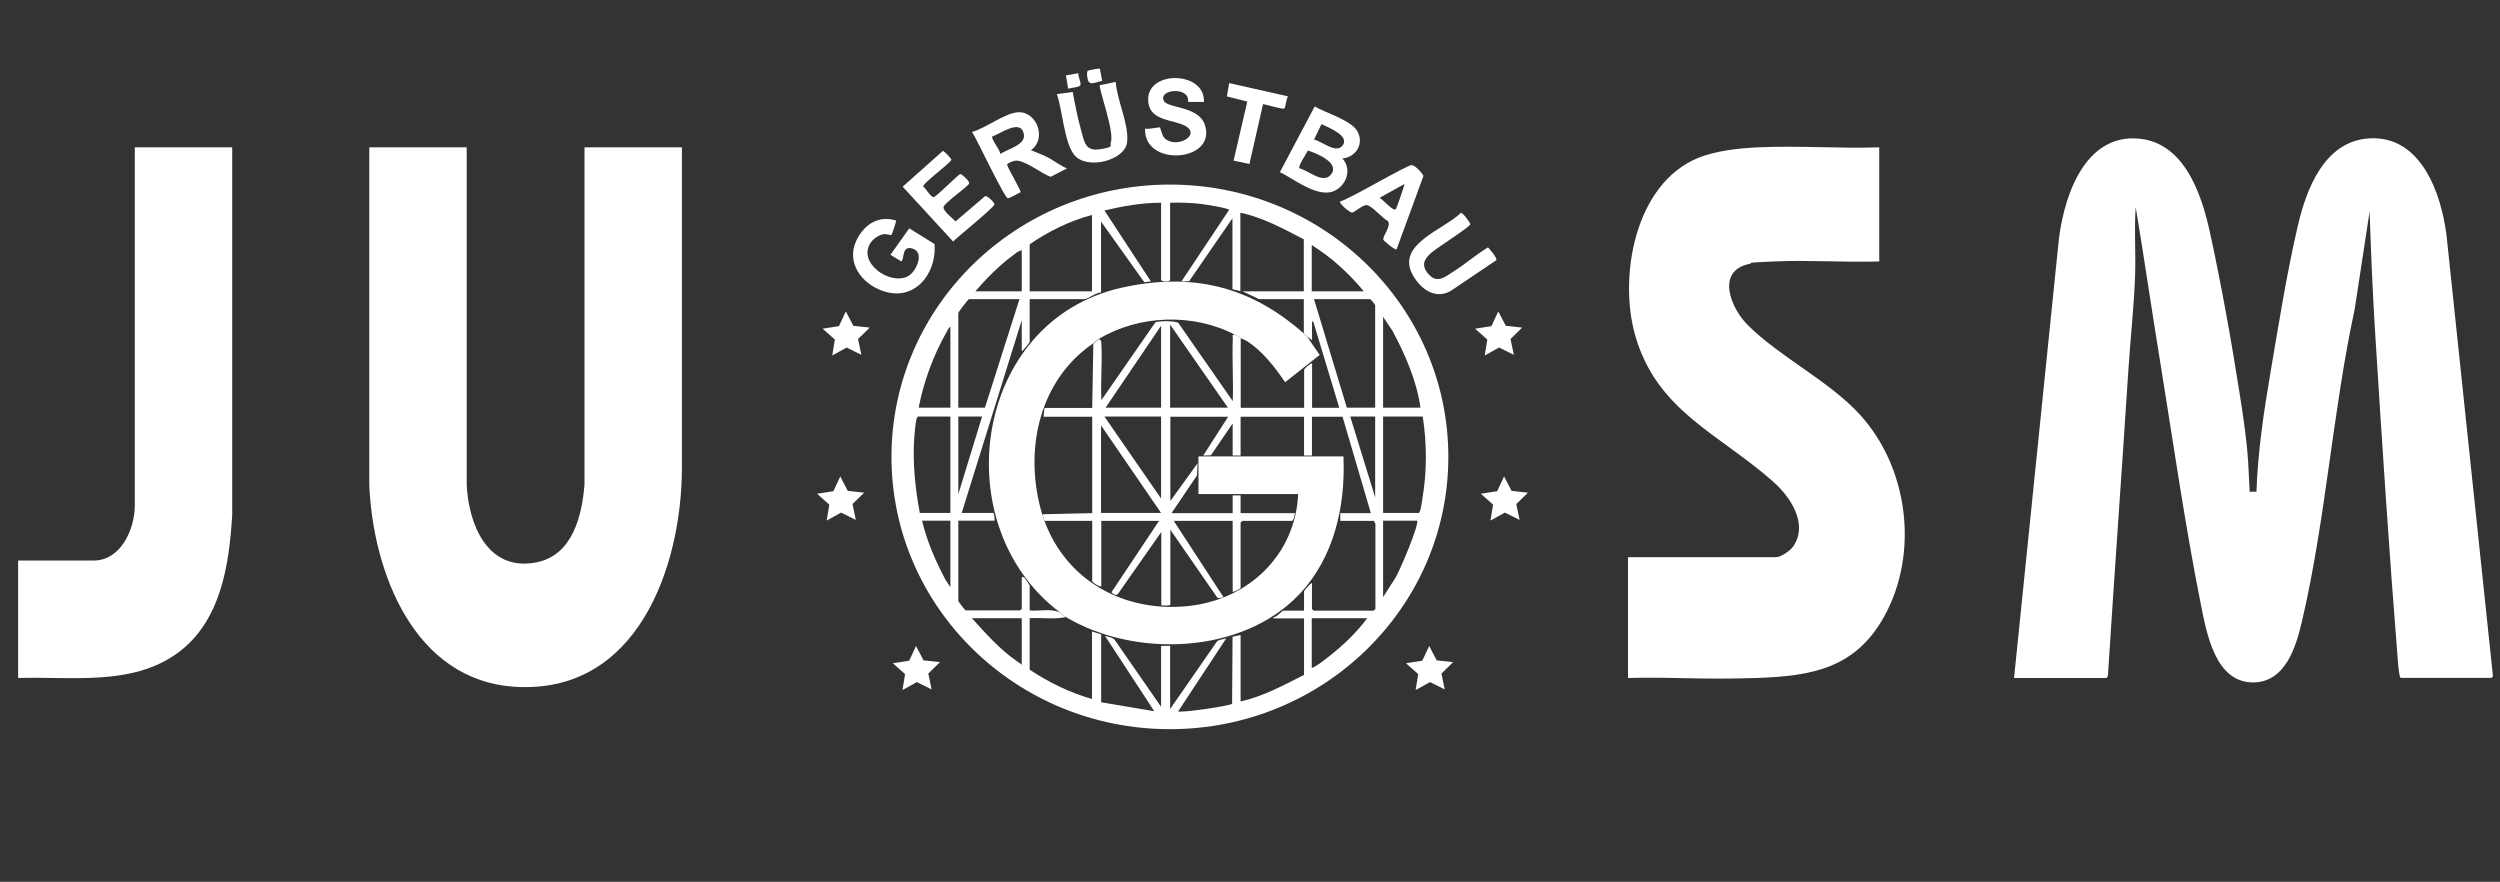 <svg width="275" height="97" viewBox="0 0 275 97" fill="none" xmlns="http://www.w3.org/2000/svg">
<rect x="0" y="0" width="275" height="97" fill="#333333" stroke="none"/>
<path d="M102.474 75.834L100.854 75.029L99.272 75.907L99.558 74.152L98.212 72.958L100.007 72.677L100.767 71.057L101.589 72.641L103.396 72.836L102.112 74.091L102.474 75.834Z" fill="white"/>
<path d="M158.919 75.834L157.299 75.029L155.717 75.907L156.003 74.152L154.658 72.958L156.452 72.677L157.212 71.057L158.034 72.641L159.841 72.836L158.558 74.091L158.919 75.834Z" fill="white"/>
<path d="M94.138 57.189L92.518 56.385L90.936 57.262L91.222 55.507L89.876 54.313L91.671 54.033L92.431 52.412L93.253 53.996L95.06 54.191L93.777 55.446L94.138 57.189Z" fill="white"/>
<path d="M167.155 57.189L165.536 56.385L163.953 57.262L164.24 55.507L162.894 54.313L164.688 54.033L165.448 52.412L166.271 53.996L168.078 54.191L166.794 55.446L167.155 57.189Z" fill="white"/>
<path d="M94.749 39.032L93.129 38.227L91.546 39.105L91.833 37.35L90.487 36.156L92.282 35.876L93.042 34.255L93.864 35.839L95.671 36.034L94.387 37.289L94.749 39.032Z" fill="white"/>
<path d="M166.52 39.032L164.9 38.227L163.318 39.105L163.605 37.35L162.259 36.156L164.053 35.876L164.813 34.255L165.636 35.839L167.442 36.034L166.159 37.289L166.52 39.032Z" fill="white"/>
<path d="M147.655 17.426C148.939 18.779 147.842 21.045 146.06 21.179C144.278 21.313 141.998 19.486 140.79 18.937L144.615 11.711C145.824 12.418 148.727 13.259 149.35 14.502C150.035 15.854 149.163 17.28 147.655 17.438V17.426ZM144.54 15.354C145.412 15.525 147.02 17 147.718 15.964C148.415 14.928 146.26 14.087 145.362 13.649L144.54 15.367V15.354ZM142.933 18.511C143.842 18.718 145.45 20.18 146.297 19.315C147.605 17.987 144.839 16.853 143.867 16.561C143.718 16.878 142.758 18.279 142.933 18.511Z" fill="white"/>
<path d="M117.377 18.523L115.57 19.449C114.573 19.108 112.704 17.585 111.72 17.67C111.52 17.694 110.822 17.914 110.785 18.109C110.748 18.304 112.168 20.655 112.28 21.143C111.994 21.241 111.072 21.838 110.86 21.801C110.449 21.728 107.458 15.294 106.922 14.514C108.38 14.136 110.648 12.345 112.093 12.345C114.124 12.345 115.134 15.33 113.402 16.524C113.987 16.78 114.573 16.963 115.146 17.256C115.906 17.633 116.592 18.206 117.389 18.535L117.377 18.523ZM110.025 16.939C110.86 16.366 112.891 15.952 112.617 14.709C112.243 13.027 110.025 14.745 109.165 15.001C108.966 15.281 110.05 16.512 110.025 16.939Z" fill="white"/>
<path d="M98.561 24.25C98.624 24.311 98.125 25.774 98.063 25.835C98.001 25.896 97.502 25.737 97.291 25.749C96.73 25.786 96.07 26.249 95.77 26.7C94.313 28.881 97.814 31.379 99.82 30.417C100.767 29.966 101.739 27.809 100.431 27.358C99.122 26.907 99.533 28.54 99.135 28.747L97.951 28.028L100.019 25.116L102.786 26.834L102.811 26.992C102.985 30.136 100.617 33.183 97.166 32.025C94.761 31.221 93.029 28.869 94.225 26.407C95.06 24.701 96.618 23.653 98.574 24.263L98.561 24.25Z" fill="white"/>
<path d="M103.732 16.598C103.819 16.598 104.679 17.439 104.654 17.585C104.355 18.096 101.489 20.168 101.552 20.509C101.813 20.704 102.411 21.728 102.711 21.679C103.01 21.63 105.165 19.437 105.614 19.132C105.726 19.108 106.91 20.046 106.536 20.29C106.125 20.765 103.919 22.313 103.795 22.752C103.67 23.19 104.866 24.055 105.103 24.36L108.355 21.582C108.642 21.496 109.389 22.288 109.389 22.483C109.389 22.788 105.34 26.054 104.841 26.566L99.296 20.534L103.72 16.598H103.732Z" fill="white"/>
<path d="M132.453 11.211H130.709C130.684 11.211 130.709 10.882 130.647 10.724C130.173 9.542 127.457 9.956 128.018 11.089C128.441 11.93 131.781 11.662 132.503 13.648C134.011 17.816 125.762 18.474 125.962 14.136C126.236 14.27 127.507 13.965 127.581 14.014C127.656 14.063 127.818 14.891 128.08 15.172C129.288 16.439 132.179 14.891 130.41 13.868C129.164 13.149 126.659 13.344 126.335 11.394C125.725 7.653 132.628 7.702 132.428 11.223L132.453 11.211Z" fill="white"/>
<path d="M153.636 27.419C153.437 27.553 152.191 26.468 152.166 26.371C152.078 25.932 153.1 24.835 152.652 24.299C152.091 24.055 150.77 22.447 150.247 22.556C149.723 22.666 148.963 23.385 148.714 23.385C148.465 23.385 147.256 22.361 147.406 22.166C148.465 21.898 154.857 18.084 155.306 18.157C155.754 18.23 156.589 19.218 156.577 19.364L153.636 27.394V27.419ZM153.511 23.032C153.636 22.946 154.409 20.595 154.508 20.229L151.767 21.752C152.091 21.947 153.225 23.227 153.511 23.032Z" fill="white"/>
<path d="M164.589 28.625L159.542 32.025C157.773 32.987 156.178 31.695 155.368 30.184C153.586 26.846 158.832 25.261 160.701 23.409C160.901 23.372 161.748 24.518 161.735 24.664C161.686 24.969 158.01 27.296 157.449 27.796C156.577 28.564 156.303 29.258 157.2 30.221C158.147 31.232 159.019 30.404 159.916 29.843C161.212 29.027 162.371 28.003 163.679 27.211C163.891 27.443 164.738 28.393 164.589 28.637V28.625Z" fill="white"/>
<path d="M141.674 10.602C141.512 10.809 141.388 11.857 141.288 11.93C141.101 12.064 139.294 11.492 138.933 11.455L137.438 18.035L135.693 17.67L137.201 11.175L134.958 10.602L135.207 9.14L141.687 10.602H141.674Z" fill="white"/>
<path d="M122.734 9.018C122.859 11.053 124.217 13.673 123.98 15.659C123.744 17.646 119.582 18.73 118.186 17.061C117.065 15.72 116.865 12.065 116.255 10.358L117.999 10.115C118.249 11.492 118.535 12.942 118.909 14.282C119.283 15.623 119.37 16.683 121.027 16.415C122.684 16.147 122.049 16.025 122.174 15.708C122.66 14.575 120.79 9.64 120.99 9.371L122.734 9.006V9.018Z" fill="white"/>
<path d="M118.622 8.043C118.535 8.372 118.996 9.164 118.821 9.396C118.647 9.627 117.762 9.652 117.501 9.761L117.251 8.299L118.622 8.055V8.043Z" fill="white"/>
<path d="M120.99 7.556L121.239 8.896C120.89 8.933 120.155 9.298 119.856 9.091C119.557 8.884 119.532 7.921 119.632 7.811C119.731 7.702 120.94 7.507 120.99 7.556Z" fill="white"/>
<path d="M221.545 74.579L226.405 26.992C226.828 22.41 228.897 15.062 234.815 15.221C240.161 15.367 242.13 21.204 243.064 25.433C244.348 31.27 245.506 37.801 246.428 43.712C247.351 49.622 247.276 50.621 247.463 54.094H248.21C248.36 49.695 249.008 45.357 249.743 41.031C250.64 35.766 251.55 30.027 252.758 24.848C253.68 20.851 255.662 15.525 260.608 15.221C266.365 14.867 268.558 21.387 269.119 25.896L274.215 74.286C274.265 74.383 274.09 74.566 274.053 74.566H264.085C263.91 74.566 263.798 73.104 263.773 72.799C262.814 60.845 262.029 48.817 261.281 36.851C260.995 32.318 260.808 27.809 260.658 23.264L259.013 34.024C256.596 45.223 255.824 57.226 253.219 68.327C252.571 71.118 251.4 75.115 247.762 75.066C243.687 75.005 242.74 69.692 242.13 66.67C240.373 57.92 239.064 48.708 237.631 39.873C236.697 34.182 235.875 28.467 234.928 22.776C234.753 25.226 234.94 27.699 234.865 30.161C234.753 33.682 234.342 37.229 234.118 40.763C233.395 51.937 232.585 63.099 231.875 74.274C231.875 74.371 231.763 74.579 231.688 74.579H221.533H221.545Z" fill="white"/>
<path d="M206.717 16.208V28.759C202.904 28.881 198.979 28.588 195.191 28.759C191.403 28.93 193.173 28.869 192.363 29.039C188.712 29.868 190.407 33.926 192.263 35.766C195.764 39.263 201.135 41.859 204.549 45.563C209.944 51.437 211.116 60.869 207.253 67.827C204.1 73.494 199.353 74.371 193.223 74.578C187.092 74.785 183.778 74.444 179.08 74.578V61.295H195.341C195.889 61.295 196.936 60.577 197.247 60.114C198.942 57.652 196.973 54.691 195.079 53.009C189.098 47.696 182.208 45.222 179.853 36.826C178.046 30.404 179.828 20.217 186.805 17.365C188.712 16.585 191.279 16.305 193.347 16.208C197.758 16 202.319 16.354 206.742 16.208H206.717Z" fill="white"/>
<path d="M51.337 16.208V53.314C51.536 57.604 53.579 62.892 58.962 61.869C62.987 61.101 64.009 56.763 64.295 53.314V16.208H75.011V51.608C74.949 62.38 70.127 76.309 56.757 75.553C45.455 74.908 41.007 62.783 40.621 53.314V16.208H51.337Z" fill="white"/>
<path d="M25.544 16.208V56.604C25.22 62.088 24.31 68.4 19.476 71.873C14.454 75.48 7.862 74.396 1.994 74.579V61.661H10.28C13.333 61.661 14.815 58.164 14.828 55.63V16.208H25.544Z" fill="white"/>
<path d="M159.318 50.256C159.318 66.804 145.599 80.209 128.691 80.209C111.782 80.209 98.063 66.792 98.063 50.256C98.063 33.719 111.782 20.303 128.691 20.303C145.599 20.303 159.318 33.719 159.318 50.256ZM143.419 36.681V32.903H138.497L136.69 32.05H143.419V26.323C141.188 25.177 138.933 23.922 136.441 23.398V32.05C136.304 31.928 135.569 31.855 135.569 31.806V24.007L130.809 30.929L129.961 30.953L135.195 23.093C135.145 22.886 132.541 22.484 132.13 22.435C130.996 22.301 129.862 22.265 128.715 22.301V30.77C128.715 31.026 127.719 31.026 127.719 30.77V22.301C125.613 22.301 123.519 22.667 121.488 23.154L126.597 30.953L125.875 31.051L121.115 24.373V32.172C120.629 32.135 119.644 32.903 119.308 32.903H113.265V37.595C113.265 37.668 112.579 38.557 112.392 38.63V35.218L105.788 56.422H109.277C109.327 56.422 109.439 57.141 109.402 57.275H105.415V66.11C105.415 66.171 106.162 67.145 106.225 67.145H112.205C112.218 67.145 112.392 66.975 112.392 66.963V63.49C112.467 63.49 112.617 63.465 112.642 63.49C112.691 63.526 113.265 64.343 113.265 64.404V67.145C114.349 67.255 115.645 66.889 116.629 67.389C116.816 67.535 117.065 67.767 117.252 67.877C115.981 68.157 114.573 67.925 113.265 67.999V73.665C115.358 75.066 117.676 76.187 120.118 76.894V69.461L121.127 69.778V77.248L126.971 78.235L121.551 69.948C121.912 70.058 122.336 70.082 122.61 70.375L127.719 77.747V71.045H128.715V77.991L133.774 70.692C134.024 70.289 134.51 70.387 134.896 70.204L129.6 78.247C129.824 78.442 135.344 77.662 135.531 77.406L135.581 70.046L136.466 69.851V77.162C138.958 76.602 141.201 75.371 143.444 74.238V68.023H140.079V67.901C140.353 67.938 141.076 67.17 141.138 67.17H143.444V65.037C143.444 64.976 144.129 64.172 144.316 64.123V66.987C144.316 66.999 144.49 67.17 144.503 67.17H151.107C151.119 67.17 151.294 66.999 151.294 66.987V57.604C151.294 57.567 151.132 57.421 151.169 57.299H147.431V56.446H150.795L147.68 45.844H144.316V50.109H143.444V45.844H136.466V50.109H135.594V46.576L133.201 50.085L132.354 50.109L135.095 45.844H128.74V55.106L131.731 50.962L131.669 52.303L128.865 56.446H135.594V54.496H136.466V56.446H142.447C142.422 56.592 142.285 57.299 142.135 57.299H136.653C136.64 57.299 136.466 57.47 136.466 57.482V64.672C136.466 64.745 135.78 65.135 135.594 65.098V57.299H129.114L134.597 65.707C134.31 65.707 134.048 65.939 133.849 65.659L128.74 58.274V66.5C128.74 66.67 127.744 66.609 127.744 66.561V58.518L123.009 65.281C122.797 65.586 122.46 65.379 122.261 65.147L127.494 57.299H121.14V64.489C120.928 64.599 120.143 64.038 120.143 63.941V57.299H114.909C114.822 57.056 114.735 56.824 114.66 56.568L120.143 56.446V45.844H114.785C114.822 45.735 114.86 44.87 114.909 44.87H120.143L120.267 37.802C120.467 37.668 120.691 37.436 120.89 37.314C121.177 37.4 121.14 37.631 121.152 37.85C121.264 39.861 121.052 41.994 121.152 44.017L127.071 35.486C127.345 35.267 129.326 35.279 129.625 35.535L135.606 44.126C135.681 41.835 135.519 39.52 135.606 37.241C135.606 37.01 135.481 36.754 135.855 36.815C136.08 36.924 136.266 37.058 136.478 37.18V44.857H143.456V40.653C143.456 40.592 144.166 39.898 144.328 39.983V44.857H147.319L144.453 35.352C144.241 35.328 144.341 35.633 144.328 35.779C144.303 36.327 144.341 36.876 144.328 37.424C144.166 37.314 143.979 37.18 143.83 37.058C143.68 36.937 143.581 36.803 143.456 36.693L143.419 36.681ZM120.118 23.642C117.663 24.3 115.345 25.445 113.265 26.871V32.05H120.118V23.642ZM150.023 32.05C148.677 30.417 146.97 28.772 145.201 27.566C143.431 26.359 144.615 27.115 144.291 27.054V32.05H150.023ZM112.392 27.541C112.019 27.578 111.695 27.895 111.408 28.102C109.888 29.223 108.505 30.636 107.284 32.05H112.392V27.541ZM112.143 32.903H106.598C106.499 32.903 105.415 34.329 105.415 34.426V44.845H108.343L112.143 32.903ZM151.269 44.845V33.573C151.269 33.488 150.77 32.903 150.708 32.903H144.54L148.154 44.845H151.269ZM156.253 44.845C155.829 41.872 154.596 39.069 153.2 36.437L152.141 34.853V44.845H156.253ZM135.07 44.845L128.715 35.706V44.845H135.07ZM127.719 44.845V35.828L121.613 44.845H127.719ZM104.542 44.845V35.95C104.355 36.023 104.206 36.376 104.106 36.559C102.648 39.13 101.614 41.957 101.053 44.845H104.542ZM104.542 45.82H100.991C100.916 45.869 100.854 45.93 100.829 46.027C100.705 46.442 100.592 47.819 100.555 48.318C100.393 51.036 100.68 53.765 101.178 56.422H104.542V45.82ZM108.031 45.82H105.415V54.35L108.031 45.82ZM127.719 45.82H121.488L127.719 54.838V45.82ZM151.269 45.82H148.527L151.269 54.716V45.82ZM156.502 45.82H152.141V56.422H156.066C156.253 56.422 156.44 55.033 156.477 54.752C156.976 51.791 156.951 48.769 156.502 45.82ZM127.719 56.422L121.115 46.795V56.422H127.719ZM104.542 57.275H101.427C101.963 59.541 102.898 61.674 103.982 63.733L104.542 64.586V57.275ZM155.879 57.275H152.141V65.683L153.412 63.697C153.91 63.002 156.178 57.567 155.879 57.275ZM112.392 67.999H106.91C108.343 69.595 110 71.447 111.782 72.678C113.564 73.909 112.156 73.007 112.392 72.995V67.999ZM150.396 67.999H144.291V73.482C144.864 73.263 145.412 72.8 145.898 72.434C147.556 71.167 149.163 69.668 150.396 67.999Z" fill="white"/>
<path d="M143.419 36.681C143.543 36.79 143.643 36.924 143.793 37.046L145.163 39.045L141.363 42.042C140.229 40.385 138.933 38.691 137.226 37.558C136.939 37.363 136.653 37.302 136.441 37.168C136.229 37.034 136.042 36.912 135.818 36.803C131.245 34.438 125.289 34.621 120.865 37.29C120.666 37.412 120.442 37.643 120.242 37.777C114.162 41.933 112.604 49.793 114.635 56.544C114.71 56.8 114.797 57.031 114.884 57.275C117.277 63.843 123.632 67.426 130.771 66.658C137.413 65.939 142.509 60.955 142.796 54.35H131.831V50.207H147.78C148.017 55.666 146.758 61.369 142.858 65.439C136.603 71.971 124.84 72.398 117.252 67.877C117.065 67.767 116.816 67.535 116.629 67.389C103.894 57.848 107.01 35.291 123.382 31.648C131.208 29.905 137.587 31.526 143.419 36.681Z" fill="white"/>
</svg>
